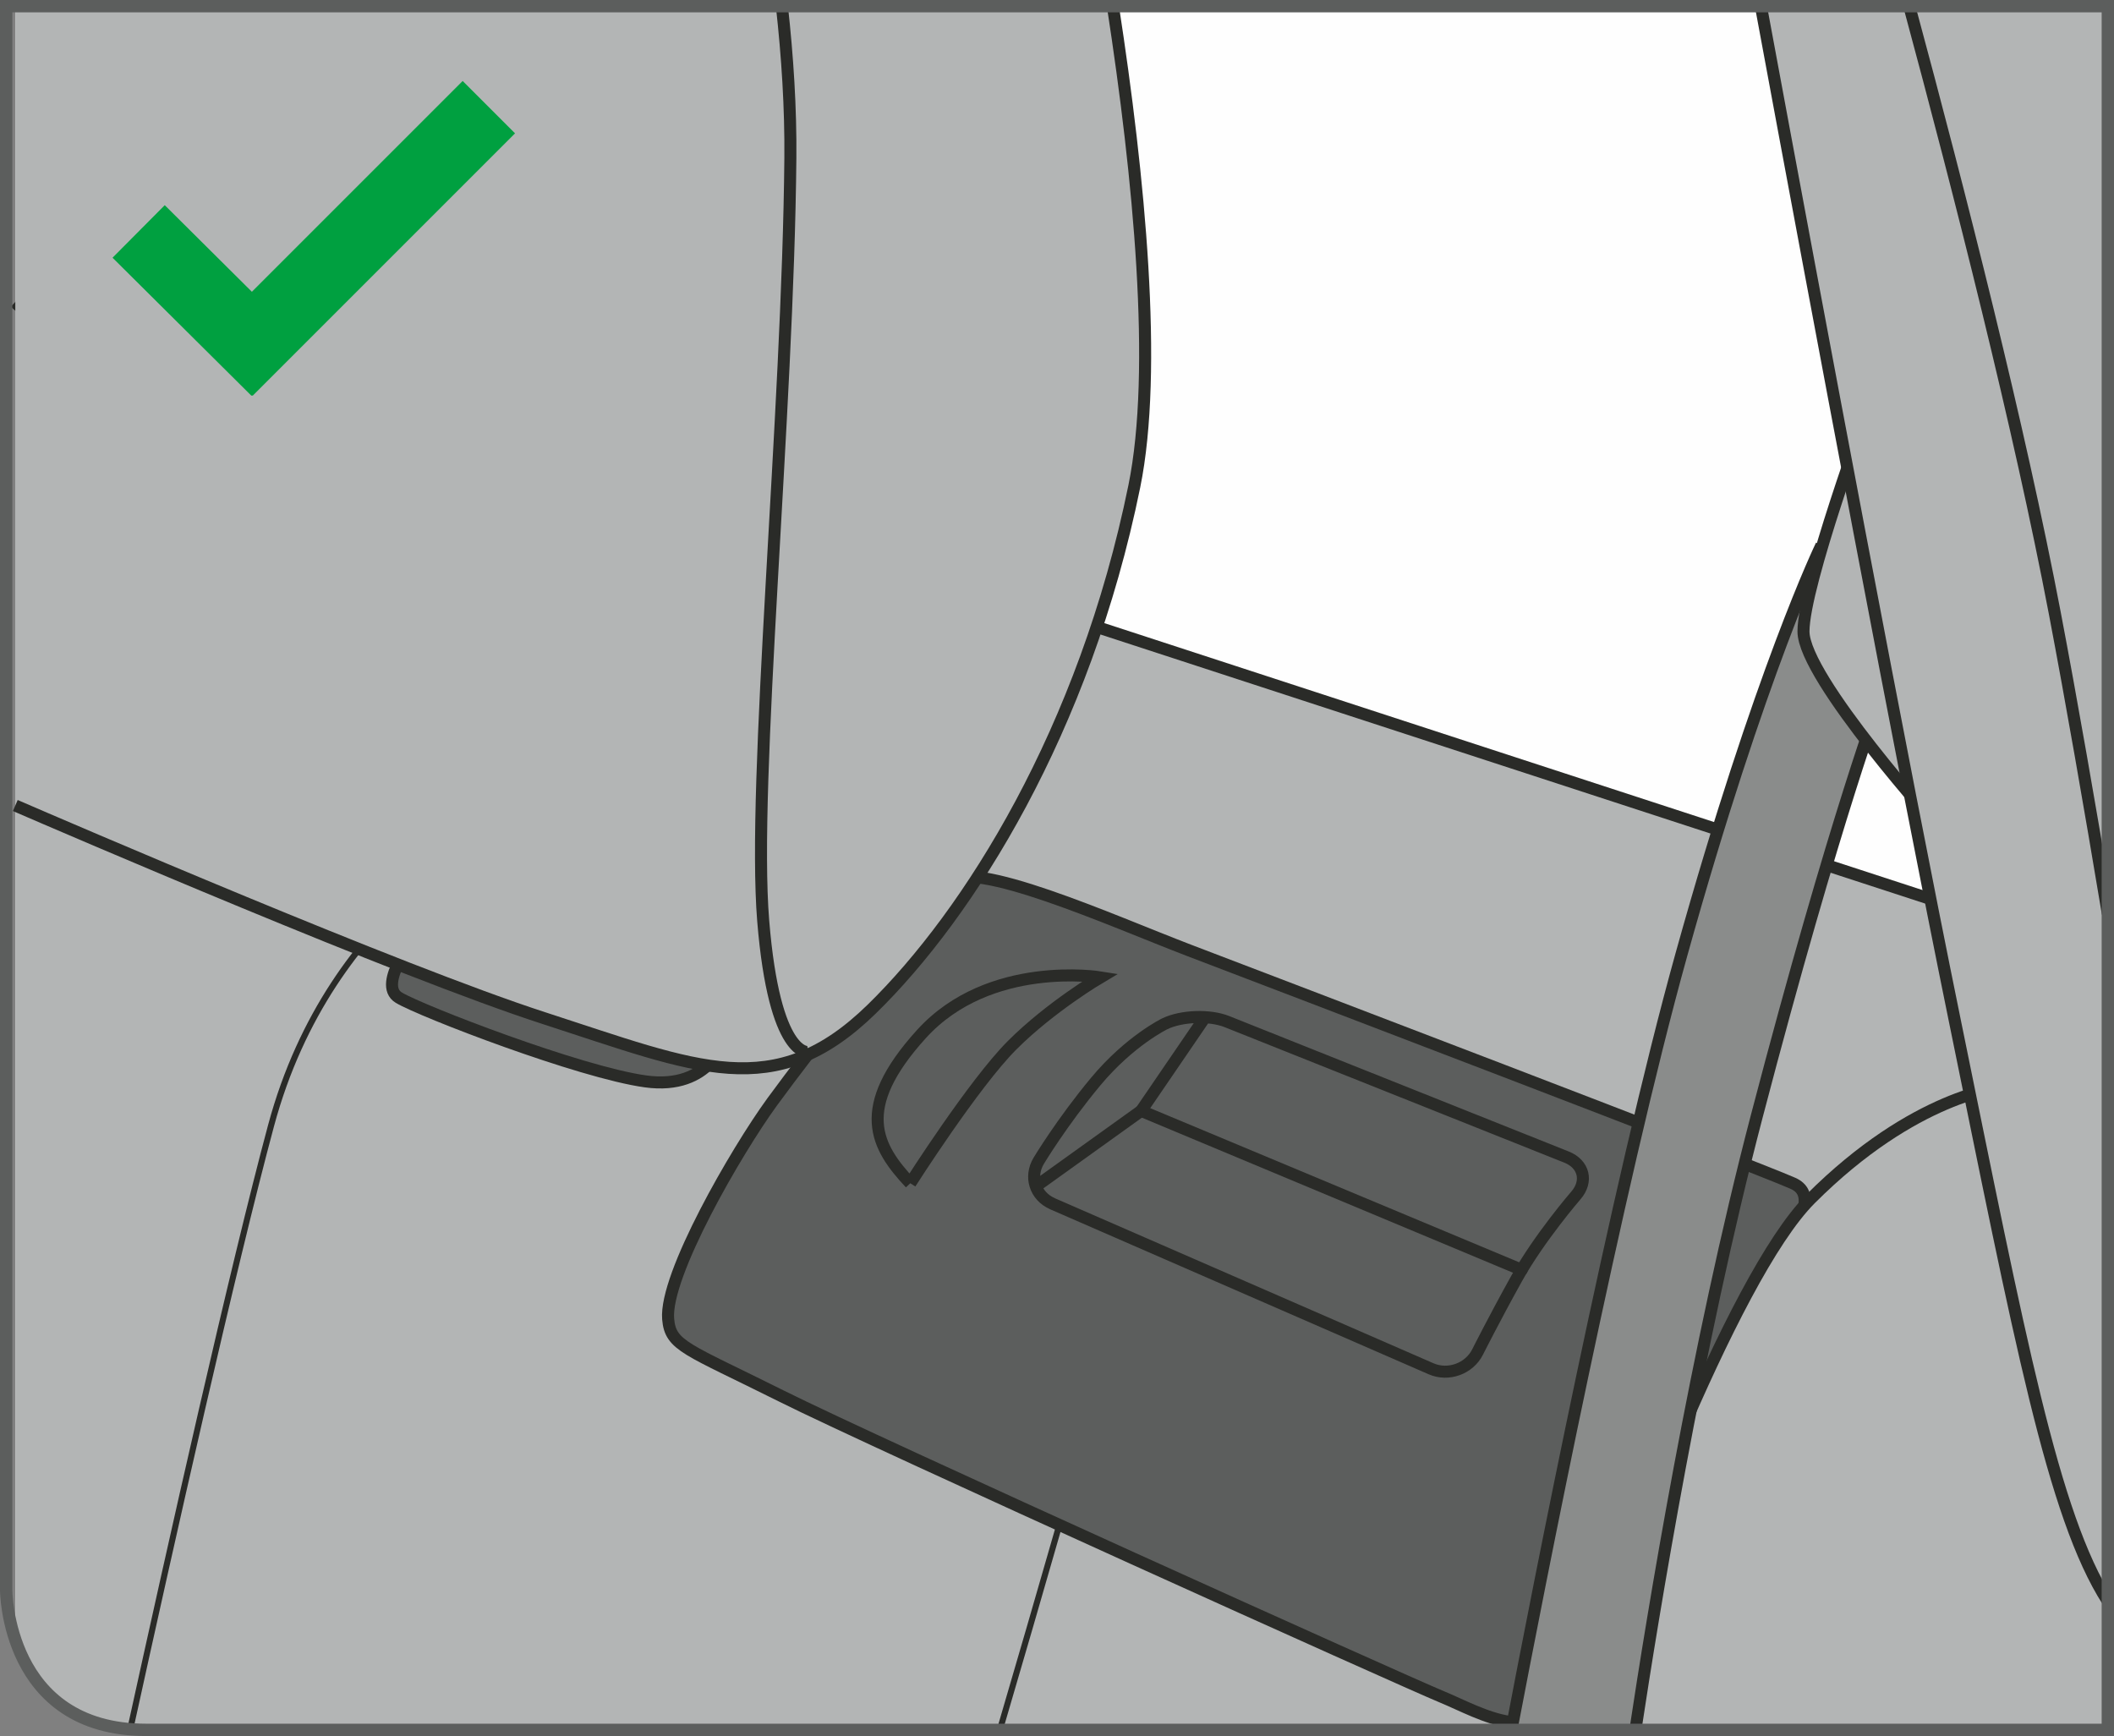 <?xml version="1.0" encoding="UTF-8"?>
<!DOCTYPE svg PUBLIC "-//W3C//DTD SVG 1.1//EN" "http://www.w3.org/Graphics/SVG/1.1/DTD/svg11.dtd">
<!-- Creator: CorelDRAW 2018 (64-Bit) -->
<svg xmlns="http://www.w3.org/2000/svg" xml:space="preserve" width="30.207mm" height="24.807mm" version="1.1" style="shape-rendering:geometricPrecision; text-rendering:geometricPrecision; image-rendering:optimizeQuality; fill-rule:evenodd; clip-rule:evenodd"
viewBox="0 0 703.53 577.75"
 xmlns:xlink="http://www.w3.org/1999/xlink">
 <rect x="0" y="0" width="703.53" height="577.75" fill="#808080" stroke="none"/>
 <defs>
  <style type="text/css">
   <![CDATA[
    .str4 {stroke:#00A040;stroke-width:24.65;stroke-miterlimit:4}
    .str1 {stroke:#2A2B28;stroke-width:2.01;stroke-miterlimit:4}
    .str0 {stroke:#2A2B28;stroke-width:4;stroke-miterlimit:4}
    .str3 {stroke:#5C5E5D;stroke-width:4.11;stroke-miterlimit:4}
    .str2 {stroke:#2A2B28;stroke-width:4;stroke-linecap:round;stroke-linejoin:round;stroke-miterlimit:4}
    .fil2 {fill:none;fill-rule:nonzero}
    .fil0 {fill:#FEFEFE;fill-rule:nonzero}
    .fil1 {fill:#B3B5B5;fill-rule:nonzero}
    .fil4 {fill:#8A8C8B;fill-rule:nonzero}
    .fil3 {fill:#5C5E5D;fill-rule:nonzero}
   ]]>
  </style>
 </defs>
 <g id="Слой_x0020_1">
  <path class="fil0" d="M5.09 2.05l0 543.65c4.51,13.38 15.72,30 43.54,30l0 0 652.85 0 0 -573.65 -696.38 0z"/>
  <path class="fil1" d="M5.09 103.42l0 442.28c4.51,13.38 15.72,30 43.54,30l0 0 652.85 0 0 -257.27 -687.73 -224.4 -8.65 9.38z"/>
  <polyline class="fil2 str0" points="5.09,103.42 13.74,94.03 701.48,318.44 "/>
  <path class="fil2 str1" d="M169.05 275.67c0,0 -58.77,24.37 -78.84,98.91 -12.67,47.08 -33.35,139.32 -46.87,200.91"/>
  <path class="fil2 str1" d="M445.71 357.38c0,0 -58.77,24.37 -78.84,98.91 -7.68,28.53 -20.82,74.07 -34.12,119.41"/>
  <path class="fil3" d="M138.76 310.93c0,0 -13.55,16.57 -6.02,21.09 7.53,4.52 60.25,24.85 82.09,27.86 21.84,3.01 26.36,-14.31 26.36,-14.31l-102.43 -34.64z"/>
  <path class="fil2 str0" d="M138.76 310.93c0,0 -13.55,16.57 -6.02,21.09 7.53,4.52 60.25,24.85 82.09,27.86 21.84,3.01 26.36,-14.31 26.36,-14.31l-102.43 -34.64"/>
  <path class="fil3" d="M222.36 438.97c-1.22,-14.57 22.59,-55.73 34.64,-72.3 12.05,-16.56 49.71,-64.77 57.99,-73.05 8.29,-8.28 54.98,12.8 80.59,22.6 25.6,9.78 187.53,71.55 201.08,77.57 13.55,6.02 -10.55,29.37 -31.63,76.07 -21.09,46.69 -33.89,69.29 -42.93,91.12 -9.04,21.85 -29.37,9.04 -42.17,3.76 -12.8,-5.27 -188.28,-84.34 -219.91,-100.16 -31.63,-15.81 -36.9,-16.57 -37.66,-25.61z"/>
  <path class="fil2 str0" d="M222.36 438.97c-1.22,-14.57 22.59,-55.73 34.64,-72.3 12.05,-16.56 49.71,-64.77 57.99,-73.05 8.29,-8.28 54.98,12.8 80.59,22.6 25.6,9.78 187.53,71.55 201.08,77.57 13.55,6.02 -10.55,29.37 -31.63,76.07 -21.09,46.69 -33.89,69.29 -42.93,91.12 -9.04,21.85 -29.37,9.04 -42.17,3.76 -12.8,-5.27 -188.28,-84.34 -219.91,-100.16 -31.63,-15.81 -36.9,-16.57 -37.66,-25.61"/>
  <path class="fil1" d="M5.09 268.07c15.87,6.87 128.3,55.35 175.84,70.73 51.22,16.57 76.82,28.62 109.21,-3.01 32.38,-31.63 70.79,-92.63 87.36,-173.97 7.88,-38.71 1.61,-103 -7.13,-159.76l-365.28 0 0 266.02z"/>
  <path class="fil2 str0" d="M5.09 268.07c15.87,6.87 128.3,55.35 175.84,70.73 51.22,16.57 76.82,28.62 109.21,-3.01 32.38,-31.63 70.79,-92.63 87.36,-173.97 7.88,-38.71 1.61,-103 -7.13,-159.76"/>
  <path class="fil2 str0" d="M269.05 350.1c0,0 -11.3,2.26 -15.06,-43.68 -3.77,-45.94 8.28,-168.7 9.04,-253.81 0.15,-16.69 -0.96,-33.81 -2.82,-50.56"/>
  <path class="fil2 str0" d="M302.94 393.78c0,0 21.09,-33.13 33.89,-45.94 12.8,-12.81 29.37,-22.59 29.37,-22.59 0,0 -36.91,-6.03 -59.5,18.82 -22.59,24.86 -15.06,37.66 -3.76,49.71"/>
  <path class="fil2 str2" d="M350.24 400.57c-5.72,-2.49 -7.77,-8.91 -4.56,-14.26 0,0 7.72,-12.87 19.01,-26.42 11.3,-13.55 22.92,-19.17 22.92,-19.17 5.62,-2.71 14.96,-3.04 20.75,-0.72l112.98 45.07c5.79,2.31 7.2,8.06 3.1,12.78 0,0 -12.14,14.02 -19.68,27.57 -7.53,13.56 -13.01,24.49 -13.01,24.49 -2.79,5.59 -9.75,8.11 -15.47,5.62l-126.06 -54.95"/>
  <polyline class="fil2 str2" points="345.12,394.53 379.76,369.68 400.85,338.8 "/>
  <line class="fil2 str2" x1="379.76" y1="369.68" x2="506.41" y2= "422.6" />
  <path class="fil1" d="M521.21 575.7c16.65,-47.3 54.92,-150.31 81.37,-176.76 34.66,-34.66 63.33,-37.05 63.33,-37.05l35.57 1.72 0 212.08 -180.27 0z"/>
  <path class="fil2 str0" d="M521.21 575.7c16.65,-47.3 54.92,-150.31 81.37,-176.76 34.66,-34.66 63.33,-37.05 63.33,-37.05l35.57 1.72"/>
  <path class="fil4" d="M606.16 181.46c0,0 -20.31,41.82 -46.6,136.22 -21.43,76.95 -47.62,211.06 -56.57,258.02l41.27 0c5.68,-37.58 20.22,-127.24 40.39,-204.24 26.29,-100.38 41.82,-141.01 41.82,-141.01l-20.31 -48.99z"/>
  <path class="fil2 str0" d="M606.16 181.46c0,0 -20.31,41.82 -46.6,136.22 -21.43,76.95 -47.62,211.06 -56.57,258.02m41.27 0c5.68,-37.58 20.22,-127.24 40.39,-204.24 26.29,-100.38 41.82,-141.01 41.82,-141.01l-20.31 -48.99"/>
  <path class="fil1" d="M621.7 136.05c0,0 -21.51,58.55 -21.51,74.09 0,15.54 45.41,65.72 45.41,65.72l-23.9 -139.81z"/>
  <path class="fil2 str0" d="M621.7 136.05c0,0 -21.51,58.55 -21.51,74.09 0,15.54 45.41,65.72 45.41,65.72l-23.9 -139.81"/>
  <path class="fil1" d="M586.03 2.05c19.64,106.03 46.89,251.32 64.35,336.75 21.82,106.75 32.8,165.48 51.09,194.07l0 -530.82 -115.44 0z"/>
  <path class="fil2 str0" d="M586.03 2.05c19.64,106.03 46.89,251.32 64.35,336.75 21.82,106.75 32.8,165.48 51.09,194.07"/>
  <path class="fil2 str0" d="M635.41 2.05c16.9,62.53 36.62,140.06 48.44,202.11 5.52,29.01 11.58,63.72 17.63,99.93"/>
  <path class="fil2 str3" d="M2.05 2.05l0 527.06c0,0 0,46.58 46.58,46.58l652.85 0 0 -573.64 -699.42 0z"/>
  <line class="fil2 str4" x1="46.14" y1="77.02" x2="92.38" y2= "122.97" />
  <line class="fil2 str4" x1="162.69" y1="35.66" x2="75.35" y2= "123" />
 </g>
</svg>
